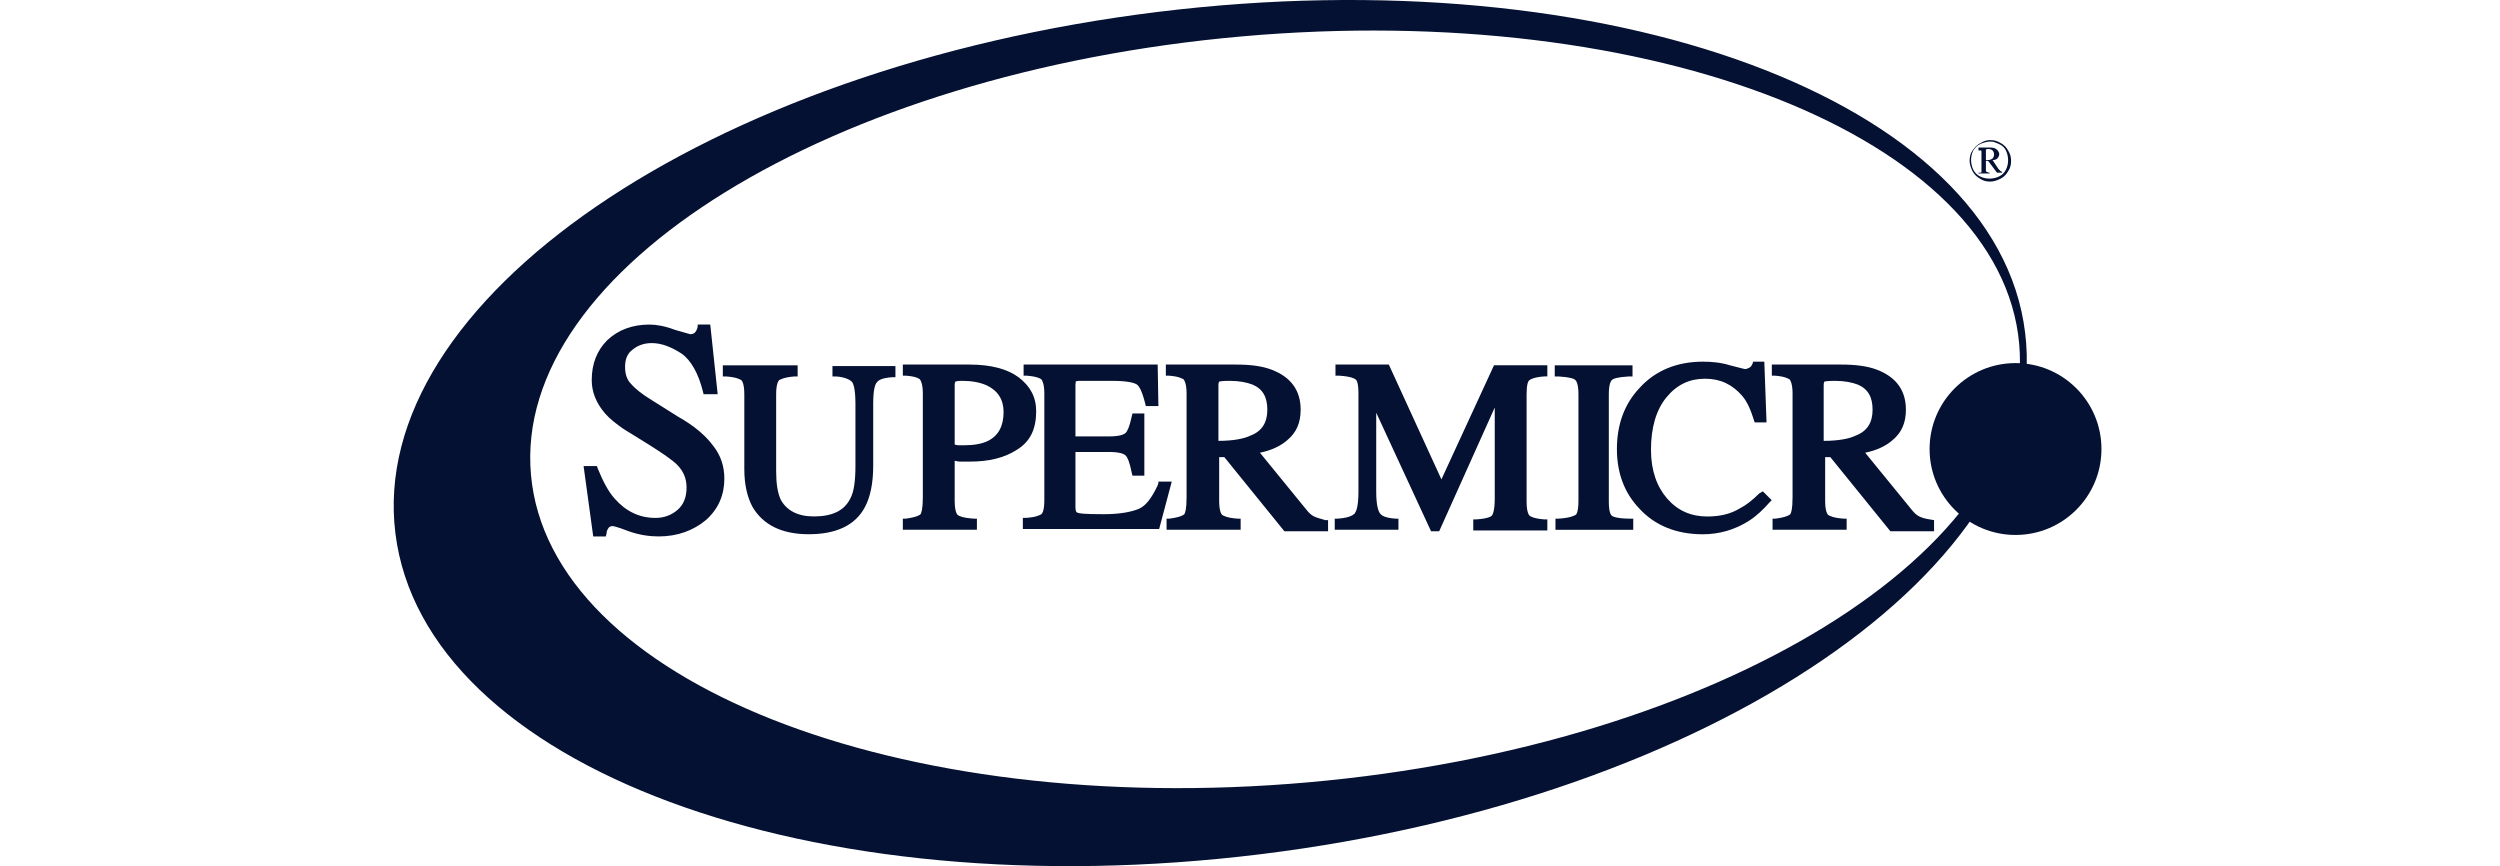 <svg width="127" height="44" viewBox="0 0 127 44" fill="none" xmlns="http://www.w3.org/2000/svg">
<path d="M102.876 16.901C104.344 28.717 86.958 40.571 64.041 43.394C41.123 46.216 21.555 38.916 20.087 27.099C18.619 15.283 35.892 3.429 58.81 0.606C81.727 -2.216 101.446 5.085 102.876 16.901ZM63.1 1.848C42.214 3.692 26.033 13.665 26.974 24.126C27.914 34.588 45.563 41.587 66.449 39.743C87.335 37.899 103.516 27.927 102.575 17.465C101.634 6.966 83.985 0.004 63.1 1.848Z" fill="#051133"/>
<path d="M102.389 27.176C104.8 27.176 106.754 25.221 106.754 22.811C106.754 20.4 104.8 18.445 102.389 18.445C99.978 18.445 98.023 20.4 98.023 22.811C98.023 25.221 99.978 27.176 102.389 27.176Z" fill="#051133"/>
<path d="M101.109 7.117C101.298 7.117 101.448 7.155 101.636 7.268C101.787 7.343 101.937 7.494 102.012 7.644C102.125 7.832 102.163 7.983 102.163 8.171C102.163 8.359 102.125 8.547 102.012 8.698C101.937 8.848 101.787 8.999 101.636 9.074C101.486 9.149 101.298 9.225 101.109 9.225C100.921 9.225 100.733 9.187 100.583 9.074C100.432 8.999 100.281 8.848 100.206 8.698C100.131 8.547 100.056 8.359 100.056 8.171C100.056 7.983 100.093 7.795 100.206 7.644C100.319 7.494 100.432 7.343 100.62 7.268C100.771 7.155 100.959 7.117 101.109 7.117ZM101.109 7.192C100.959 7.192 100.808 7.23 100.62 7.305C100.432 7.381 100.357 7.494 100.244 7.644C100.169 7.795 100.131 7.945 100.131 8.133C100.131 8.284 100.169 8.472 100.244 8.622C100.319 8.773 100.432 8.886 100.583 8.961C100.733 9.036 100.884 9.074 101.072 9.074C101.222 9.074 101.41 9.036 101.561 8.961C101.711 8.886 101.824 8.773 101.9 8.622C101.975 8.472 102.012 8.321 102.012 8.133C102.012 7.983 101.975 7.795 101.9 7.644C101.824 7.494 101.711 7.381 101.523 7.305C101.335 7.23 101.298 7.192 101.109 7.192ZM100.545 7.494H101.109C101.26 7.494 101.373 7.531 101.448 7.606C101.523 7.682 101.561 7.757 101.561 7.832C101.561 7.907 101.523 7.983 101.486 8.02C101.448 8.096 101.335 8.133 101.222 8.133L101.523 8.585C101.561 8.622 101.599 8.66 101.636 8.698C101.674 8.698 101.674 8.735 101.711 8.735V8.773H101.448L100.996 8.171H100.884V8.66C100.884 8.698 100.921 8.735 100.921 8.735C100.959 8.735 100.996 8.773 101.072 8.773V8.811H100.507V8.773C100.545 8.773 100.583 8.773 100.62 8.773C100.658 8.773 100.658 8.735 100.658 8.735C100.658 8.735 100.658 8.66 100.658 8.585V7.795C100.658 7.719 100.658 7.682 100.658 7.682C100.658 7.644 100.62 7.644 100.62 7.644C100.62 7.644 100.583 7.644 100.507 7.644V7.494H100.545ZM100.884 8.133C100.996 8.133 101.072 8.133 101.147 8.096C101.185 8.058 101.26 8.058 101.26 7.983C101.298 7.945 101.298 7.907 101.298 7.832C101.298 7.757 101.26 7.682 101.222 7.644C101.185 7.606 101.109 7.569 100.996 7.569C100.959 7.569 100.921 7.569 100.884 7.606V8.133Z" fill="#051133"/>
<path d="M42.327 19.123H42.477C42.967 19.161 43.192 19.311 43.268 19.387C43.343 19.462 43.456 19.725 43.456 20.515V23.677C43.456 24.429 43.38 24.994 43.192 25.332C42.891 25.934 42.289 26.235 41.348 26.235C40.52 26.235 39.956 25.934 39.655 25.37C39.505 25.031 39.429 24.58 39.429 23.94V20.026C39.429 19.499 39.542 19.349 39.58 19.311C39.655 19.274 39.843 19.161 40.37 19.123H40.52V18.559H36.72V19.123H36.87C37.435 19.161 37.585 19.274 37.66 19.311C37.698 19.349 37.811 19.499 37.811 20.026V23.827C37.811 24.617 37.962 25.257 38.225 25.746C38.752 26.649 39.693 27.139 41.085 27.139C42.477 27.139 43.456 26.687 43.945 25.746C44.208 25.257 44.359 24.542 44.359 23.677V20.515C44.359 19.725 44.472 19.499 44.547 19.424C44.622 19.311 44.81 19.198 45.337 19.161H45.488V18.596H42.289V19.123H42.327Z" fill="#051133"/>
<path d="M34.426 21.155L33.109 20.327C32.619 20.026 32.281 19.762 32.055 19.499C31.829 19.273 31.754 18.972 31.754 18.633C31.754 18.257 31.867 17.956 32.13 17.768C32.394 17.542 32.732 17.429 33.109 17.429C33.598 17.429 34.087 17.617 34.614 17.956C35.103 18.295 35.479 18.972 35.705 19.875L35.743 20.026H36.458L36.081 16.488H35.442V16.601C35.404 16.752 35.367 16.827 35.291 16.902C35.254 16.94 35.178 16.977 35.065 16.977C35.065 16.977 34.915 16.94 34.275 16.752C33.786 16.564 33.334 16.488 32.996 16.488C32.13 16.488 31.415 16.752 30.851 17.279C30.324 17.805 30.06 18.483 30.06 19.311C30.06 19.913 30.286 20.477 30.738 21.004C30.964 21.267 31.302 21.531 31.679 21.794L32.958 22.585C33.673 23.036 34.162 23.375 34.388 23.601C34.727 23.939 34.877 24.316 34.877 24.767C34.877 25.256 34.727 25.633 34.426 25.896C34.125 26.16 33.748 26.31 33.297 26.31C32.469 26.31 31.791 25.971 31.227 25.332C30.888 24.955 30.625 24.429 30.361 23.789L30.324 23.676H29.646L30.136 27.251H30.775L30.813 27.1C30.813 26.988 30.851 26.912 30.926 26.799C30.964 26.762 31.039 26.724 31.114 26.724C31.114 26.724 31.265 26.724 31.942 26.988C32.469 27.176 32.996 27.251 33.447 27.251C34.426 27.251 35.216 26.95 35.856 26.423C36.495 25.859 36.797 25.144 36.797 24.316C36.797 23.676 36.608 23.149 36.27 22.698C35.856 22.133 35.291 21.644 34.426 21.155Z" fill="#051133"/>
<path d="M48.762 23.449C48.95 23.449 49.138 23.449 49.289 23.449C50.23 23.449 51.02 23.261 51.66 22.847C52.337 22.433 52.638 21.794 52.638 20.89C52.638 20.175 52.337 19.611 51.735 19.159C51.17 18.745 50.342 18.52 49.251 18.52H45.864V19.084H46.015C46.542 19.122 46.692 19.235 46.73 19.272C46.767 19.31 46.88 19.498 46.88 19.987V25.256C46.88 25.858 46.805 26.046 46.767 26.121C46.73 26.159 46.579 26.272 46.015 26.347H45.864V26.911H49.627V26.347H49.477C48.875 26.309 48.687 26.196 48.649 26.159C48.611 26.121 48.498 25.971 48.498 25.444V23.412C48.574 23.412 48.649 23.449 48.762 23.449ZM48.498 19.573C48.498 19.423 48.536 19.385 48.536 19.385C48.536 19.385 48.611 19.347 48.875 19.347C49.364 19.347 49.778 19.423 50.117 19.573C50.681 19.837 50.982 20.288 50.982 20.928C50.982 21.643 50.719 22.132 50.192 22.396C49.891 22.546 49.477 22.621 48.95 22.621C48.875 22.621 48.837 22.621 48.762 22.621C48.724 22.621 48.611 22.621 48.498 22.584V19.573Z" fill="#051133"/>
<path d="M58.847 24.541L58.81 24.654C58.509 25.293 58.208 25.707 57.831 25.858C57.455 26.008 56.891 26.121 56.063 26.121C55.084 26.121 54.821 26.084 54.746 26.046C54.708 26.046 54.633 26.008 54.633 25.782V22.96H56.326C56.928 22.96 57.117 23.073 57.192 23.148C57.267 23.224 57.38 23.449 57.493 24.014L57.53 24.164H58.133V21.003H57.53L57.493 21.154C57.38 21.681 57.267 21.906 57.192 21.982C57.117 22.057 56.928 22.17 56.326 22.17H54.633V19.573C54.633 19.423 54.67 19.385 54.633 19.385C54.633 19.385 54.708 19.347 54.821 19.347H56.477C57.342 19.347 57.643 19.46 57.756 19.536C57.869 19.611 58.02 19.874 58.17 20.476L58.208 20.627H58.847L58.81 18.52H51.999V19.084H52.149C52.676 19.122 52.864 19.235 52.902 19.272C52.939 19.31 53.052 19.498 53.052 19.987V25.406C53.052 25.971 52.939 26.084 52.902 26.121C52.827 26.159 52.676 26.272 52.111 26.309H51.961V26.874H58.885L59.525 24.465H58.847V24.541Z" fill="#051133"/>
<path d="M66.751 26.234C66.6 26.159 66.487 26.046 66.337 25.858L64.004 22.998C64.568 22.885 65.058 22.659 65.396 22.358C65.848 21.982 66.073 21.492 66.073 20.815C66.073 19.837 65.584 19.159 64.606 18.783C64.117 18.595 63.515 18.52 62.8 18.52H59.225V19.084H59.375C59.902 19.122 60.053 19.235 60.128 19.272C60.165 19.31 60.278 19.498 60.278 19.987V25.256C60.278 25.895 60.203 26.046 60.165 26.121C60.128 26.159 59.977 26.272 59.413 26.347H59.262V26.911H63.025V26.347H62.875C62.31 26.309 62.16 26.196 62.085 26.159C62.047 26.121 61.934 25.971 61.934 25.444V23.224H62.197L65.246 26.987H67.466V26.422H67.315C67.09 26.347 66.901 26.309 66.751 26.234ZM61.896 22.396V19.573C61.896 19.423 61.934 19.385 61.934 19.385C61.934 19.385 62.047 19.347 62.461 19.347C62.95 19.347 63.326 19.423 63.627 19.536C64.154 19.761 64.38 20.175 64.38 20.815C64.38 21.455 64.117 21.906 63.515 22.132C63.214 22.283 62.649 22.396 61.896 22.396Z" fill="#051133"/>
<path d="M73.224 24.352L70.552 18.52H67.842V19.084H68.031C68.633 19.122 68.821 19.235 68.858 19.272C68.934 19.31 69.009 19.498 69.009 19.987V24.955C69.009 25.745 68.896 25.971 68.821 26.084C68.746 26.159 68.557 26.309 67.955 26.347H67.805V26.911H71.041V26.347H70.891C70.364 26.309 70.213 26.196 70.138 26.121C70.025 26.008 69.912 25.707 69.912 24.955V20.966L72.697 26.987H73.111L75.933 20.702V25.331C75.933 25.971 75.82 26.159 75.783 26.196C75.745 26.234 75.594 26.347 74.992 26.385H74.842V26.949H78.605V26.385H78.454C77.928 26.347 77.739 26.234 77.702 26.196C77.664 26.159 77.551 26.008 77.551 25.481V20.025C77.551 19.536 77.626 19.347 77.702 19.31C77.739 19.272 77.928 19.159 78.454 19.122H78.605V18.557H75.895L73.224 24.352Z" fill="#051133"/>
<path d="M81.878 26.198C81.841 26.16 81.728 26.047 81.728 25.483V20.026C81.728 19.499 81.841 19.349 81.878 19.311C81.953 19.236 82.141 19.161 82.744 19.123H82.932V18.559H78.981V19.123H79.169C79.771 19.161 79.959 19.236 80.034 19.311C80.072 19.349 80.185 19.499 80.185 20.026V25.445C80.185 26.01 80.072 26.16 80.034 26.16C79.959 26.198 79.771 26.311 79.169 26.348H79.018V26.913H82.969V26.348H82.819C82.141 26.348 81.916 26.235 81.878 26.198Z" fill="#051133"/>
<path d="M89.364 25.072C89.025 25.41 88.686 25.674 88.385 25.824C87.896 26.125 87.332 26.238 86.73 26.238C85.902 26.238 85.224 25.937 84.698 25.335C84.171 24.733 83.87 23.905 83.87 22.851C83.87 21.722 84.133 20.819 84.66 20.179C85.187 19.54 85.827 19.239 86.617 19.239C87.407 19.239 88.009 19.54 88.498 20.104C88.762 20.405 88.95 20.857 89.1 21.346L89.138 21.459H89.74L89.627 18.373H89.063L89.025 18.486C88.988 18.561 88.95 18.637 88.875 18.674C88.799 18.712 88.724 18.749 88.649 18.749C88.611 18.749 88.498 18.712 87.896 18.561C87.407 18.411 86.956 18.373 86.504 18.373C85.187 18.373 84.096 18.825 83.305 19.69C82.515 20.518 82.139 21.572 82.139 22.814C82.139 24.018 82.515 25.034 83.268 25.824C84.058 26.69 85.149 27.141 86.504 27.141C87.332 27.141 88.122 26.916 88.837 26.464C89.251 26.201 89.59 25.862 89.891 25.523L90.004 25.41L89.552 24.959L89.364 25.072Z" fill="#051133"/>
<path d="M98.024 26.385C97.799 26.347 97.648 26.309 97.497 26.234C97.347 26.159 97.234 26.046 97.084 25.858L94.75 22.998C95.315 22.885 95.804 22.659 96.143 22.358C96.594 21.982 96.82 21.492 96.82 20.815C96.82 19.837 96.331 19.159 95.353 18.783C94.863 18.595 94.261 18.52 93.546 18.52H90.009V19.084H90.159C90.686 19.122 90.837 19.235 90.912 19.272C90.95 19.31 91.062 19.498 91.062 19.987V25.256C91.062 25.895 90.987 26.046 90.95 26.121C90.912 26.159 90.761 26.272 90.197 26.347H90.046V26.911H93.81V26.347H93.659C93.095 26.309 92.944 26.196 92.869 26.159C92.831 26.121 92.718 25.971 92.718 25.444V23.224H92.982L96.03 26.987H98.25V26.422L98.024 26.385ZM92.643 22.396V19.573C92.643 19.423 92.681 19.385 92.681 19.385C92.681 19.385 92.793 19.347 93.207 19.347C93.697 19.347 94.073 19.423 94.374 19.536C94.901 19.761 95.127 20.175 95.127 20.815C95.127 21.455 94.863 21.906 94.261 22.132C93.96 22.283 93.396 22.396 92.643 22.396Z" fill="#051133"/>
</svg>
